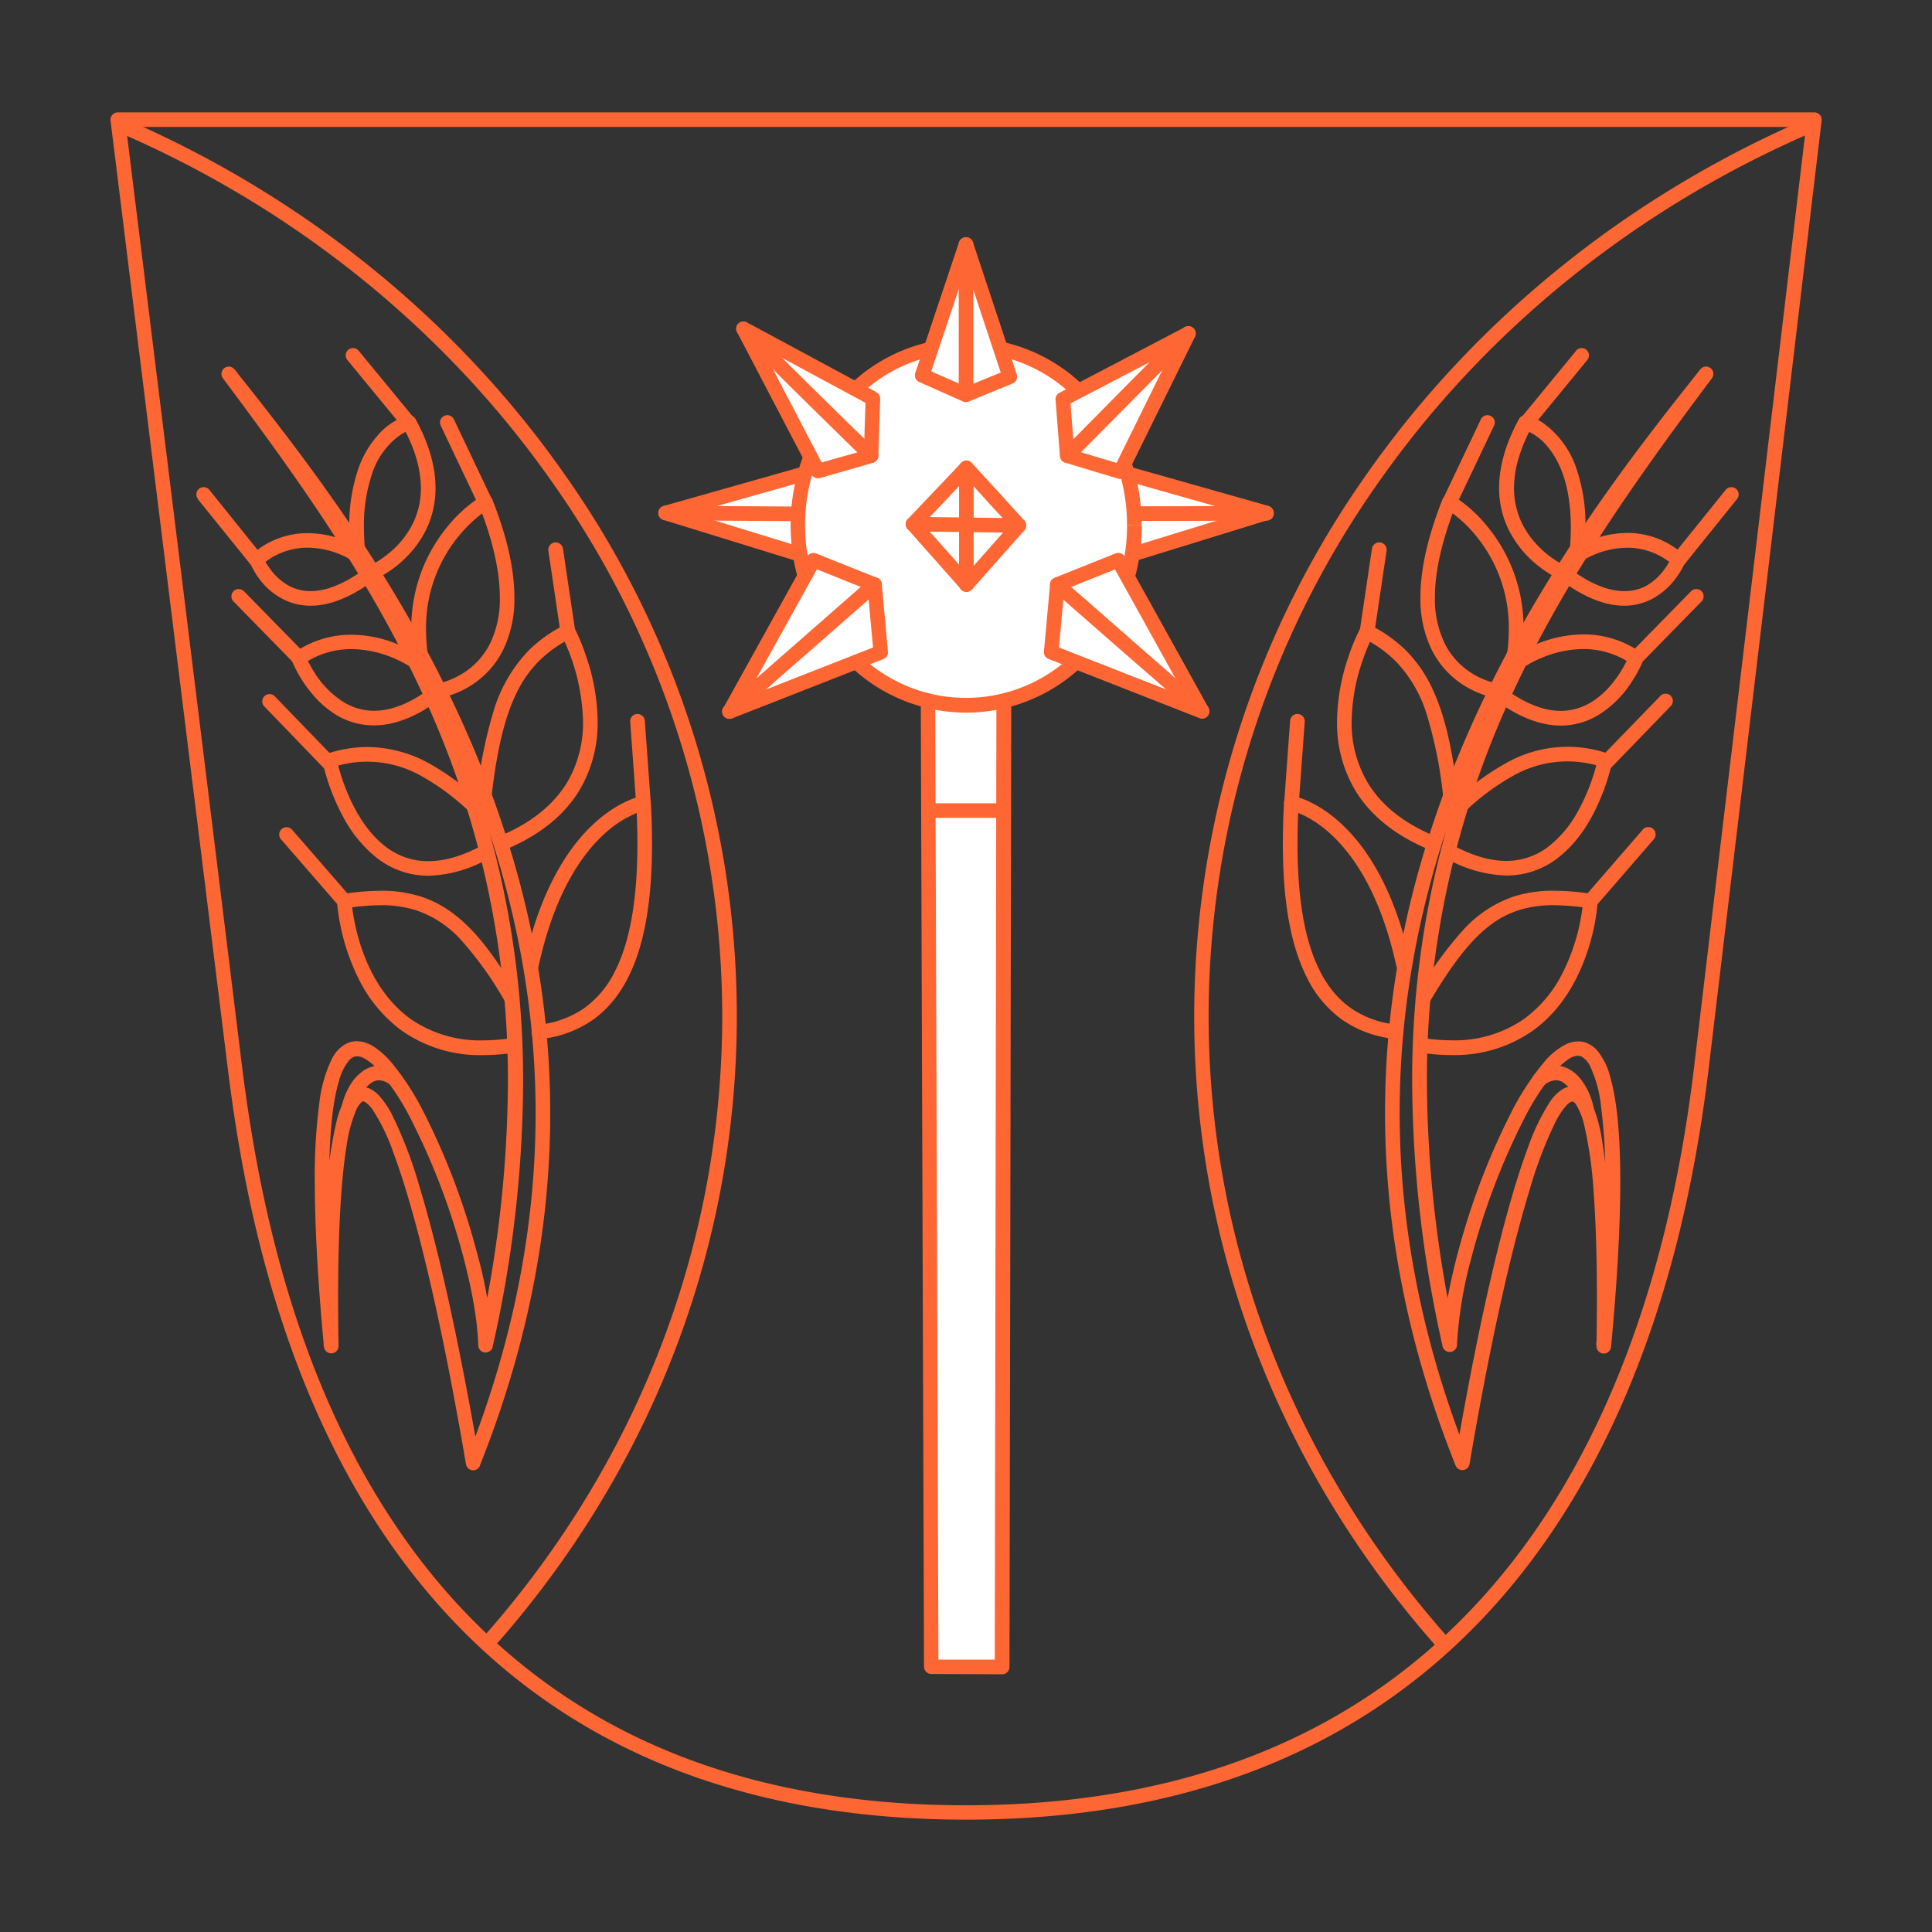 <svg xmlns="http://www.w3.org/2000/svg" viewBox="0 0 396.85 396.85"><rect x="0" y="0" width="396.85" height="396.85" fill="#333333" stroke="none"/><defs><style>.cls-1{fill:#fff;}.cls-2{fill:#fe6734;}</style></defs><g id="Vrstva_1" data-name="Vrstva 1"><polygon class="cls-1" points="190.62 138.53 191.3 342.35 205.86 342.41 206.23 138.12 190.62 138.53"/><path class="cls-2" d="M190.62,138.53h-1.5l.68,203.83a1.5,1.5,0,0,0,1.5,1.49l14.56.06a1.5,1.5,0,0,0,1.5-1.5l.37-204.29a1.49,1.49,0,0,0-.45-1.07,1.51,1.51,0,0,0-1.09-.43l-15.61.41a1.5,1.5,0,0,0-1.46,1.5h1.5l0,1.5,14.06-.37-.35,201.24-11.57,0-.68-202.34h-1.5l0,1.5Z"/><line class="cls-1" x1="191.54" y1="166.54" x2="205.31" y2="166.52"/><path class="cls-2" d="M191.54,168l13.77,0a1.5,1.5,0,1,0,0-3l-13.77,0a1.5,1.5,0,0,0,0,3"/><polygon class="cls-1" points="212.11 113.02 184.09 105.37 212.76 98.26 212.11 113.02"/><path class="cls-2" d="M212.11,113l.39-1.44L190,105.44l21.14-5.24L210.61,113l1.5.06.39-1.44-.39,1.44,1.5.07.65-14.76a1.47,1.47,0,0,0-.55-1.22,1.51,1.51,0,0,0-1.31-.3l-28.68,7.11a1.51,1.51,0,0,0,0,2.91l28,7.64a1.53,1.53,0,0,0,1.28-.23,1.5,1.5,0,0,0,.62-1.15Z"/><path class="cls-1" d="M184.09,105.37c1.41.14,28.24.19,28.24.19"/><path class="cls-2" d="M183.94,106.86c.18,0,.36,0,.65,0,2.11.06,9,.1,15.43.13l12.31,0a1.5,1.5,0,0,0,0-3h-4.22L193.65,104l-6.42,0-2.09,0-.64,0h-.27a1.5,1.5,0,1,0-.29,3Z"/><polygon class="cls-1" points="164.75 114.02 136.73 105.37 165.4 97.26 164.75 114.02"/><path class="cls-2" d="M164.75,114l.44-1.43L142,105.43l21.8-6.17-.57,14.7,1.5.05.44-1.43-.44,1.43,1.5.06.65-16.75a1.5,1.5,0,0,0-1.9-1.51l-28.68,8.12a1.5,1.5,0,0,0,0,2.87l28,8.65a1.5,1.5,0,0,0,1.94-1.38Z"/><line class="cls-1" x1="136.73" y1="105.37" x2="164.97" y2="105.56"/><path class="cls-2" d="M136.72,106.87l28.24.19a1.5,1.5,0,1,0,0-3l-28.24-.19a1.5,1.5,0,1,0,0,3"/><polygon class="cls-1" points="232.1 114.02 260.13 105.37 231.45 97.26 232.1 114.02"/><path class="cls-2" d="M232.1,114l.44,1.44,28-8.65a1.5,1.5,0,0,0,0-2.87l-28.68-8.12a1.5,1.5,0,0,0-1.9,1.51l.65,16.75a1.49,1.49,0,0,0,.64,1.17,1.47,1.47,0,0,0,1.3.21L232.1,114l1.5-.05L233,99.26l21.8,6.17-23.17,7.15.44,1.43,1.5-.05Z"/><path class="cls-1" d="M260.13,105.37c-1.42.14-28.25.19-28.25.19"/><path class="cls-2" d="M260,103.88h0c-.2,0-.86,0-1.76,0-3.2,0-9.78.08-15.56.11l-7.55,0h-3.21a1.5,1.5,0,0,0,0,3l13.6,0,9.65-.05,3.4,0,1.09,0c.29,0,.47,0,.65,0a1.5,1.5,0,1,0-.29-3Z"/><ellipse class="cls-1" cx="198.43" cy="107.9" rx="34.57" ry="36.99"/><path class="cls-2" d="M233,107.9h-1.5A36.71,36.71,0,0,1,221.77,133a31.5,31.5,0,0,1-46.69,0,37.35,37.35,0,0,1,0-50.26,31.48,31.48,0,0,1,46.69,0,36.67,36.67,0,0,1,9.72,25.13h3A39.68,39.68,0,0,0,224,80.72a34.48,34.48,0,0,0-51.07,0,40.33,40.33,0,0,0,0,54.35,34.48,34.48,0,0,0,51.07,0,39.67,39.67,0,0,0,10.53-27.17Z"/><polygon class="cls-1" points="167.13 115.06 179.65 120.08 180.92 133.98 149.89 146.14 167.13 115.06"/><path class="cls-2" d="M167.13,115.06l-.56,1.39,11.67,4.68L179.33,133l-26.1,10.23,15.21-27.43-1.31-.73-.56,1.39.56-1.39-1.31-.73-17.24,31.08a1.51,1.51,0,0,0,.18,1.72,1.5,1.5,0,0,0,1.68.4l31-12.16a1.5,1.5,0,0,0,.95-1.53l-1.27-13.9a1.48,1.48,0,0,0-.94-1.25l-12.52-5a1.5,1.5,0,0,0-1.87.66Z"/><path class="cls-1" d="M149.89,146.14c.46-.39,29.76-26.06,29.76-26.06"/><path class="cls-2" d="M150.86,147.28l.43-.37,29.35-25.7a1.5,1.5,0,0,0-2-2.26l-1.26,1.1-16.21,14.2-8.46,7.41L150,144l-.78.69-.31.27a1.5,1.5,0,1,0,1.94,2.28Z"/><polygon class="cls-1" points="229.72 115.06 217.2 120.08 215.93 133.98 246.96 146.14 229.72 115.06"/><path class="cls-2" d="M229.72,115.06l-.56-1.39-12.52,5a1.48,1.48,0,0,0-.94,1.25l-1.27,13.9a1.5,1.5,0,0,0,.95,1.53l31,12.16a1.5,1.5,0,0,0,1.68-.4,1.51,1.51,0,0,0,.18-1.72L231,114.33a1.5,1.5,0,0,0-1.87-.66l.56,1.39-1.31.73,15.21,27.43L217.52,133l1.09-11.86,11.67-4.68-.56-1.39-1.31.73Z"/><path class="cls-1" d="M247,146.14c-.46-.39-29.76-26.06-29.76-26.06"/><path class="cls-2" d="M247.93,145l-.39-.35-16-14-9.24-8.1-3-2.59-1.12-1a1.5,1.5,0,0,0-2,2.26l14.71,12.88L241.13,143l3.43,3,1,.87.43.37a1.5,1.5,0,0,0,1.94-2.28Z"/><polygon class="cls-1" points="198.43 50.21 207.43 77.37 198.43 81.06 189.43 77.1 198.43 50.21"/><path class="cls-2" d="M198.43,50.21l-1.43.47,8.56,25.84-7.11,2.91-7.17-3.15,8.57-25.59-1.42-.48-1.43.47,1.43-.47L197,49.73l-9,26.89a1.5,1.5,0,0,0,.82,1.85l9,4a1.53,1.53,0,0,0,1.17,0l9-3.69a1.5,1.5,0,0,0,.86-1.86l-9-27.16a1.48,1.48,0,0,0-1.42-1,1.51,1.51,0,0,0-1.43,1Z"/><path class="cls-2" d="M196.93,50.21V81.06a1.5,1.5,0,0,0,3,0V50.21a1.5,1.5,0,0,0-3,0"/><polygon class="cls-1" points="179.31 81.88 178.92 93.62 168.01 96.75 152.74 67.55 179.31 81.88"/><path class="cls-2" d="M179.31,81.88l-1.5,0-.35,10.65L168.78,95,156.34,71.19l22.25,12,.72-1.32-1.5,0,1.5,0,.71-1.32L153.45,66.23a1.47,1.47,0,0,0-1.76.25,1.5,1.5,0,0,0-.28,1.76l15.27,29.21a1.52,1.52,0,0,0,1.75.75l10.91-3.14a1.5,1.5,0,0,0,1.08-1.4l.38-11.73a1.49,1.49,0,0,0-.78-1.37Z"/><path class="cls-1" d="M152.74,67.55c.13.68,26.18,26.07,26.18,26.07"/><path class="cls-2" d="M151.27,67.82a1.51,1.51,0,0,0,.14.41,1,1,0,0,0,.17.28c.09.12.17.22.27.33.37.44,1,1.12,1.92,2,6.25,6.41,24.1,23.8,24.1,23.81a1.5,1.5,0,0,0,2.1-2.15l-1.12-1.09c-2.49-2.43-8.73-8.53-14.35-14.08-2.81-2.78-5.47-5.43-7.43-7.41-1-1-1.78-1.81-2.33-2.4-.28-.29-.49-.52-.62-.67l-.11-.14-.51.38.54-.33,0,0-.51.38.54-.33-1.06.66,1.13-.54L154,66.8l-1.06.66,1.13-.54-1.3.61,1.41-.26a2.1,2.1,0,0,0-.11-.35l-1.3.61,1.41-.26a1.5,1.5,0,0,0-2.95.55Z"/><polygon class="cls-1" points="218.31 82.01 244.11 68.5 230.12 96.89 219.21 93.62 218.31 82.01"/><path class="cls-2" d="M218.32,82l.69,1.33L240.73,72,229.34,95.09l-8.71-2.62-.82-10.57-1.49.11.69,1.33L218.32,82l-1.5.12.9,11.6a1.5,1.5,0,0,0,1.06,1.32l10.91,3.28a1.51,1.51,0,0,0,1.78-.78l14-28.39a1.5,1.5,0,0,0-2-2L217.62,80.68a1.5,1.5,0,0,0-.8,1.45Z"/><line class="cls-1" x1="244.11" y1="68.5" x2="219.21" y2="93.62"/><path class="cls-2" d="M243,67.44,218.15,92.56a1.5,1.5,0,0,0,2.13,2.11l24.89-25.11A1.5,1.5,0,0,0,243,67.44"/><path class="cls-1" d="M198.53,96.09c.53.57,10.77,11.85,10.77,11.85l-10.74,12.14-11-12.42Z"/><path class="cls-2" d="M198.53,96.09l-1.09,1,.6.65,5.94,6.54,3,3.25,1.26,1.39,1.11-1-1.12-1-9.62,10.87-9-10.12,10-10.58-1.09-1-1.09,1,1.09-1-1.09-1-11,11.57a1.49,1.49,0,0,0,0,2l11,12.41a1.48,1.48,0,0,0,2.24,0l10.75-12.13a1.5,1.5,0,0,0,0-2l-5.18-5.72-3.68-4-1.29-1.42-.64-.69a1.48,1.48,0,0,0-1.08-.47,1.52,1.52,0,0,0-1.1.47Z"/><line class="cls-1" x1="198.52" y1="96.09" x2="198.56" y2="120.08"/><path class="cls-2" d="M197,96.09l0,24a1.5,1.5,0,0,0,3,0l0-24a1.5,1.5,0,0,0-3,0"/><line class="cls-1" x1="187.55" y1="107.66" x2="209.3" y2="107.94"/><path class="cls-2" d="M187.53,109.16l21.75.28a1.5,1.5,0,0,0,0-3l-21.75-.28a1.5,1.5,0,0,0,0,3"/><path class="cls-2" d="M24.19,24.58v1.5H372.66v-1.5l-1.49-.17s-.26,2.15-.72,6C367.21,57.67,353.88,169.62,348,219c-2.61,21.87-9.26,59.94-30.61,92.4-10.67,16.23-25,31.07-44.34,41.86s-43.74,17.56-74.63,17.56-55.25-6.77-74.5-17.56C95.05,337,77.53,311.73,66.7,286.29s-14.93-50.94-17-67.35C42.78,162.53,25.68,24.4,25.68,24.4l-1.49.18v0l-1.48.19s.26,2.16.74,6C26.82,58,40.68,170,46.77,219.31c2.73,22,9.14,60.54,30.65,93.67,10.75,16.57,25.3,31.78,45,42.84s44.62,17.95,76,17.95,56.27-6.88,76.09-17.94c29.74-16.59,47.88-42.51,59.06-68.35S349,235.85,351,219.3c6.73-56.37,23.18-194.54,23.18-194.54a1.51,1.51,0,0,0-.37-1.17,1.53,1.53,0,0,0-1.12-.51H24.19a1.51,1.51,0,0,0-1.12.51,1.49,1.49,0,0,0-.36,1.18Z"/><path class="cls-2" d="M101.21,338.6c31.29-35.17,50.14-80.48,50.14-129.91a193,193,0,0,0-35.2-111c-22.25-31.88-53.8-57.51-91-73.5a1.49,1.49,0,0,0-2,.79,1.51,1.51,0,0,0,.79,2C60.66,42.73,91.77,68,113.69,99.42a190.08,190.08,0,0,1,34.66,109.27c0,48.66-18.54,93.25-49.39,127.92a1.5,1.5,0,1,0,2.25,2Z"/><path class="cls-2" d="M73.07,227.9A11,11,0,0,1,75,223.67a5.52,5.52,0,0,1,1.42-1.34,2.87,2.87,0,0,1,1.45-.44,3.93,3.93,0,0,1,2.36,1,1.5,1.5,0,1,0,1.86-2.36,6.91,6.91,0,0,0-4.22-1.63,5.78,5.78,0,0,0-3,.89,9.43,9.43,0,0,0-3.08,3.32,14.5,14.5,0,0,0-1.61,4.16,1.5,1.5,0,1,0,2.93.64Z"/><path class="cls-2" d="M106.37,204.33C101.9,196.78,98,191.47,93.55,188a22.81,22.81,0,0,0-7.09-3.84,26.65,26.65,0,0,0-8.26-1.19,50.6,50.6,0,0,0-7.71.66,1.51,1.51,0,0,0-1.27,1.57,44.42,44.42,0,0,0,4.34,15.64,29.29,29.29,0,0,0,9,10.89,27.91,27.91,0,0,0,16.69,5,43.13,43.13,0,0,0,6.31-.49,1.5,1.5,0,0,0-.44-3,40.23,40.23,0,0,1-5.87.46,25,25,0,0,1-14.94-4.42c-5.53-4-8.59-10-10.24-15.12a43.68,43.68,0,0,1-1.55-6.52c-.13-.83-.21-1.5-.25-1.95,0-.23,0-.4,0-.52V185l-1.5.09.23,1.48a48.16,48.16,0,0,1,7.25-.63A23.46,23.46,0,0,1,85.53,187a21.8,21.8,0,0,1,9.1,6,71.46,71.46,0,0,1,9.16,12.84,1.5,1.5,0,0,0,2.58-1.52Z"/><path class="cls-2" d="M110.83,213.45a23,23,0,0,0,11-4c4.54-3.25,7.57-8.22,9.45-14.35s2.65-13.5,2.65-21.78q0-4.06-.24-8.41a1.5,1.5,0,0,0-1.74-1.4c-.21,0-4.61.81-9.8,5.53s-11.1,13.34-14.47,28.82a1.5,1.5,0,1,0,2.94.64c3.27-15,8.88-23,13.55-27.24a22.51,22.51,0,0,1,6-4,12.08,12.08,0,0,1,1.75-.65l.45-.12.09,0h0l-.12-.65.11.65h0l-.12-.65.11.65-.25-1.48-1.49.08c.15,2.85.23,5.61.23,8.25,0,10.79-1.37,19.8-4.6,26.15a20.41,20.41,0,0,1-6.25,7.54,20,20,0,0,1-9.56,3.47,1.5,1.5,0,0,0,.34,3Z"/><path class="cls-2" d="M98.17,164.15a51.43,51.43,0,0,0-10.1-7.38,26.71,26.71,0,0,0-12.6-3.33,26.43,26.43,0,0,0-8.2,1.35,1.49,1.49,0,0,0-1,1.72A43.76,43.76,0,0,0,70.6,168a26.67,26.67,0,0,0,6.61,8.07A17.18,17.18,0,0,0,88,179.89a26.44,26.44,0,0,0,12.52-3.63,1.5,1.5,0,0,0-1.43-2.64c-4.34,2.35-8,3.27-11.09,3.27a14.14,14.14,0,0,1-9-3.15c-3.65-2.85-6.17-7.31-7.71-11.08a42.45,42.45,0,0,1-1.66-4.8c-.17-.61-.29-1.1-.37-1.44l-.09-.38,0-.09v0l-1.47.29.46,1.42a22.55,22.55,0,0,1,18.46,1.78,48.19,48.19,0,0,1,9.5,7,1.51,1.51,0,0,0,2.12-.11,1.49,1.49,0,0,0-.11-2.12Z"/><path class="cls-2" d="M100.82,164.88c1.07-9.85,2.64-17.06,5.2-22.36a24.14,24.14,0,0,1,4.65-6.7,25.2,25.2,0,0,1,6.67-4.73l-.68-1.34-1.32.71v0a42.06,42.06,0,0,1,4.42,17.71,24,24,0,0,1-3.34,12.67c-2.48,4-6.58,7.81-13.27,10.69a1.5,1.5,0,0,0,1.19,2.76c7.16-3.08,11.82-7.27,14.64-11.89a27,27,0,0,0,3.78-14.23,42.1,42.1,0,0,0-2.39-13.42A39.5,39.5,0,0,0,118,129a1.49,1.49,0,0,0-2-.63,28.06,28.06,0,0,0-7.45,5.29,30.51,30.51,0,0,0-7.11,12.21,92,92,0,0,0-3.59,18.65,1.5,1.5,0,0,0,3,.32Z"/><path class="cls-2" d="M97.05,300.49l1.48-.25c-4.18-24.5-8.42-43.49-12.34-56.42A89,89,0,0,0,80.54,229a18.3,18.3,0,0,0-2.73-4,6.58,6.58,0,0,0-1.52-1.21,3.71,3.71,0,0,0-1.82-.5,3.39,3.39,0,0,0-1.34.28,4.67,4.67,0,0,0-1.9,1.66,16.36,16.36,0,0,0-2.13,5.24,84.12,84.12,0,0,0-2,14.06c-.46,6-.7,13.4-.7,22.2,0,3.09,0,6.35.09,9.8l1.5,0,1.5-.14c-1.3-13.88-1.88-25-1.88-33.62,0-9.82.75-16.56,2-20.66a11.42,11.42,0,0,1,2-4.19,3,3,0,0,1,.91-.75,1.69,1.69,0,0,1,.82-.2,3.15,3.15,0,0,1,1.25.31,11.26,11.26,0,0,1,3.32,2.72,51.55,51.55,0,0,1,6.81,10.52,140.83,140.83,0,0,1,9.19,23.18c2.46,8.2,4.11,16.31,4.33,22.48a1.5,1.5,0,0,0,3,.26,250,250,0,0,0,6.21-53.8,190.24,190.24,0,0,0-18.51-82.75c-11.1-23.66-25.89-44.17-40.67-63.94l-1.2.9-1.17.94c11.92,15,28,35.44,41,60.8s23.12,55.59,23.12,90.06c0,22.08-4.13,45.92-14.28,71.38l1.4.56,1.48-.25-1.48.25,1.39.55c10.29-25.8,14.49-50,14.49-72.49,0-35.06-10.24-65.77-23.46-91.43S60.06,90.8,48.12,75.82a1.5,1.5,0,0,0-2.37,1.83c14.76,19.74,29.41,40.08,40.36,63.41a187.34,187.34,0,0,1,18.22,81.48,247.49,247.49,0,0,1-6.14,53.16l1.46.32,1.5,0A88.1,88.1,0,0,0,98,257.42,144.92,144.92,0,0,0,87,228.4a54.29,54.29,0,0,0-6.63-10.2,17,17,0,0,0-3.4-3.08,6.7,6.7,0,0,0-3.68-1.25,4.76,4.76,0,0,0-2.18.52,7.23,7.23,0,0,0-2.94,3.11,28.2,28.2,0,0,0-2.6,9.27,114.82,114.82,0,0,0-.91,15.9c0,8.79.57,20,1.88,33.9a1.5,1.5,0,0,0,3-.17q-.09-5.13-.09-9.74c0-14.22.64-24.65,1.76-31.43a29.45,29.45,0,0,1,2-7.33,4.56,4.56,0,0,1,1-1.45.81.81,0,0,1,.28-.2l.13,0a.75.75,0,0,1,.36.12,5.83,5.83,0,0,1,1.72,1.81,40.76,40.76,0,0,1,4.16,8.75c4.52,12.1,9.74,33.8,14.86,63.84a1.5,1.5,0,0,0,2.87.3Z"/><path class="cls-2" d="M85.8,134.38a24.43,24.43,0,0,0-4-2,25.41,25.41,0,0,0-9.63-2A20.31,20.31,0,0,0,60.53,134a1.48,1.48,0,0,0-.55,1.78,26.45,26.45,0,0,0,4,6.57,20.1,20.1,0,0,0,5.2,4.57A14.88,14.88,0,0,0,76.81,149c3.67,0,7.83-1.33,12.46-4.56A1.5,1.5,0,1,0,87.55,142c-4.27,3-7.81,4-10.74,4a11.91,11.91,0,0,1-6.13-1.72,19,19,0,0,1-6-6,27,27,0,0,1-1.48-2.61c-.16-.32-.28-.59-.35-.77l-.09-.19,0-.05h0l-.28.11.28-.11h0l-.28.11.28-.11-1.4.55.85,1.24a17.34,17.34,0,0,1,10-3.12,22.71,22.71,0,0,1,8.48,1.78,24.74,24.74,0,0,1,2.54,1.23l.67.4.16.1,0,0h0l.24-.35-.24.35h0l.24-.35-.24.35a1.5,1.5,0,0,0,1.69-2.48Z"/><path class="cls-2" d="M90.28,143.38A18.64,18.64,0,0,0,98,139.93a18.12,18.12,0,0,0,5.29-6.32,23.75,23.75,0,0,0,2.37-10.92c0-5.32-1.29-11.9-4.53-20.08a1.5,1.5,0,0,0-.9-.86,1.48,1.48,0,0,0-1.25.11,29.25,29.25,0,0,0-7.29,6.59,32.56,32.56,0,0,0-7.2,20.87,39.84,39.84,0,0,0,.46,6.1,1.5,1.5,0,1,0,3-.45,39.25,39.25,0,0,1-.44-5.65,29.54,29.54,0,0,1,6.55-19,28.89,28.89,0,0,1,4.49-4.49c.61-.48,1.11-.84,1.46-1.07l.39-.25.09-.06h0l0,0,0,0h0l0,0,0,0-.75-1.3-1.39.55c3.14,7.93,4.32,14.15,4.32,19a20.8,20.8,0,0,1-2.05,9.57A15.28,15.28,0,0,1,93.85,139,16.69,16.69,0,0,1,91,140.15l-.85.21-.21,0h-.05a1.5,1.5,0,1,0,.43,3Z"/><path class="cls-2" d="M77.45,118.81a22.94,22.94,0,0,0,6-4.36,21.25,21.25,0,0,0,4.13-5.76,19.28,19.28,0,0,0,1.88-8.45c0-4.06-1.16-8.77-4.09-14.14a1.5,1.5,0,0,0-1.67-.74,13.2,13.2,0,0,0-6.17,4.14,20.37,20.37,0,0,0-4,7,35.62,35.62,0,0,0-1.78,11.82c0,1.47.07,3,.2,4.67a1.5,1.5,0,1,0,3-.25c-.13-1.57-.19-3-.19-4.42a32.73,32.73,0,0,1,1.61-10.83,15.93,15.93,0,0,1,5.2-7.67,10.67,10.67,0,0,1,2.12-1.29c.26-.11.46-.19.59-.23l.14,0h0l-.15-.57.14.57h0l-.15-.57.14.57-.36-1.46-1.32.72c2.74,5,3.73,9.23,3.73,12.71a16.25,16.25,0,0,1-1.59,7.15A18.77,18.77,0,0,1,79.43,114a20.42,20.42,0,0,1-2.33,1.59c-.29.17-.52.29-.68.37l-.17.09,0,0h0l.27.58-.26-.58h0l.27.58-.26-.58a1.5,1.5,0,1,0,1.24,2.73Z"/><path class="cls-2" d="M73,112.07a20.64,20.64,0,0,0-9.79-2.56,17.14,17.14,0,0,0-11.46,4.36,1.48,1.48,0,0,0-.41,1.68A16.26,16.26,0,0,0,54.15,120,14,14,0,0,0,58,123a12.35,12.35,0,0,0,5.81,1.42c3.44,0,7.5-1.32,12.22-4.67a1.5,1.5,0,1,0-1.73-2.44c-4.38,3.1-7.83,4.11-10.49,4.11a9.33,9.33,0,0,1-4.41-1.07,11.73,11.73,0,0,1-4.08-3.73,13.65,13.65,0,0,1-1-1.61c-.1-.2-.18-.36-.22-.47l0-.11v0l-.16.07.16-.07h0l-.16.07.16-.07-1.4.56,1,1.13a14.09,14.09,0,0,1,9.49-3.62,17.73,17.73,0,0,1,5.92,1.08,17.06,17.06,0,0,1,1.74.74l.46.24.1.06h0l.06-.09-.06.09h0l.06-.09-.06.09A1.5,1.5,0,1,0,73,112.07Z"/><path class="cls-2" d="M57.72,172.4l11.87,13.67a1.5,1.5,0,1,0,2.26-2L60,170.43a1.5,1.5,0,1,0-2.27,2"/><path class="cls-2" d="M54.19,145,66.73,158a1.5,1.5,0,0,0,2.16-2.09L56.34,142.93A1.5,1.5,0,0,0,54.19,145"/><path class="cls-2" d="M48,123.58l12.49,12.76a1.5,1.5,0,0,0,2.15-2.1l-12.5-12.76a1.5,1.5,0,1,0-2.14,2.1"/><path class="cls-2" d="M40.62,102.51,51.51,116a1.5,1.5,0,0,0,2.34-1.88L43,100.62a1.5,1.5,0,0,0-2.33,1.89"/><path class="cls-2" d="M129.45,148.27l1.22,16.82a1.5,1.5,0,1,0,3-.22l-1.22-16.82a1.5,1.5,0,0,0-3,.22"/><path class="cls-2" d="M112.64,113.15l2.54,17.1a1.5,1.5,0,0,0,3-.44l-2.54-17.1a1.5,1.5,0,0,0-3,.44"/><path class="cls-2" d="M90.5,87.36l7.83,16.49a1.5,1.5,0,0,0,2.71-1.29L93.21,86.08a1.5,1.5,0,0,0-2.71,1.28"/><path class="cls-2" d="M71.4,74,82.91,88a1.5,1.5,0,1,0,2.32-1.91l-11.52-14A1.5,1.5,0,1,0,71.4,74"/><path class="cls-2" d="M327.29,227.26a14,14,0,0,0-2.47-5.42,8.26,8.26,0,0,0-2.23-2.06,5.75,5.75,0,0,0-3-.89,6.91,6.91,0,0,0-4.22,1.63,1.5,1.5,0,1,0,1.86,2.36,3.93,3.93,0,0,1,2.36-1,2.87,2.87,0,0,1,1.45.44,6.48,6.48,0,0,1,2.06,2.29,11.49,11.49,0,0,1,1.27,3.28,1.5,1.5,0,0,0,2.94-.64Z"/><path class="cls-2" d="M293.63,205.85c4.39-7.42,8.17-12.43,12.1-15.52a19.34,19.34,0,0,1,6.16-3.34,23.46,23.46,0,0,1,7.33-1.05,48.16,48.16,0,0,1,7.25.63l.23-1.48-1.5-.09v0A41.15,41.15,0,0,1,321,199.8a26.08,26.08,0,0,1-8.08,9.59,25,25,0,0,1-14.77,4.3,40,40,0,0,1-5.86-.46,1.5,1.5,0,1,0-.44,3,42.9,42.9,0,0,0,6.3.49,27.91,27.91,0,0,0,16.69-5c6.28-4.51,9.58-11.16,11.35-16.63a43.58,43.58,0,0,0,2-9.9,1.51,1.51,0,0,0-1.27-1.57,50.6,50.6,0,0,0-7.71-.66,26.65,26.65,0,0,0-8.26,1.19,24.79,24.79,0,0,0-10.33,6.81,73.48,73.48,0,0,0-9.58,13.39,1.5,1.5,0,1,0,2.58,1.52Z"/><path class="cls-2" d="M286.93,210.47a20,20,0,0,1-9.56-3.47c-3.86-2.76-6.57-7.07-8.33-12.79s-2.52-12.81-2.52-20.9q0-4,.23-8.25l-1.49-.08-.25,1.48.11-.66-.12.66h0l.11-.66-.12.66s3.87.69,8.5,5,10.12,12.27,13.34,27a1.5,1.5,0,0,0,1.78,1.15,1.51,1.51,0,0,0,1.15-1.79c-3.37-15.48-9.28-24.1-14.47-28.82s-9.59-5.5-9.8-5.53a1.5,1.5,0,0,0-1.74,1.4c-.16,2.89-.24,5.7-.24,8.41,0,11,1.36,20.44,4.93,27.5a23.3,23.3,0,0,0,7.18,8.63,22.92,22.92,0,0,0,11,4,1.5,1.5,0,0,0,.33-3Z"/><path class="cls-2" d="M301.26,166.38a48.19,48.19,0,0,1,9.5-7,22.55,22.55,0,0,1,18.46-1.78l.46-1.42-1.47-.29v0a41,41,0,0,1-4.28,11.1,23.13,23.13,0,0,1-5.79,6.85,14.11,14.11,0,0,1-8.72,3c-3.09,0-6.76-.92-11.1-3.27a1.5,1.5,0,0,0-1.43,2.64,26.47,26.47,0,0,0,12.53,3.63,17.17,17.17,0,0,0,10.8-3.79c4.29-3.38,7-8.27,8.64-12.3a44.19,44.19,0,0,0,2.31-7.29,1.51,1.51,0,0,0-1-1.72,25.51,25.51,0,0,0-20.79,2,51.2,51.2,0,0,0-10.11,7.38,1.49,1.49,0,0,0-.11,2.12,1.51,1.51,0,0,0,2.12.11Z"/><path class="cls-2" d="M299.58,164.56c-1.09-10-2.67-17.51-5.48-23.35a27.22,27.22,0,0,0-5.22-7.51,28.06,28.06,0,0,0-7.45-5.29,1.49,1.49,0,0,0-2,.63,39.5,39.5,0,0,0-2.4,5.73,42.1,42.1,0,0,0-2.39,13.42,27,27,0,0,0,3.78,14.23c2.82,4.62,7.49,8.81,14.64,11.89a1.5,1.5,0,1,0,1.19-2.76c-6.69-2.88-10.79-6.65-13.26-10.69a23.89,23.89,0,0,1-3.35-12.67,39.26,39.26,0,0,1,2.23-12.45,39.85,39.85,0,0,1,1.53-3.88c.2-.46.37-.82.49-1.06l.14-.26,0-.06v0l-1.32-.71-.67,1.34a25.15,25.15,0,0,1,6.66,4.73,27.18,27.18,0,0,1,6.39,11,87.88,87.88,0,0,1,3.46,18,1.5,1.5,0,0,0,3-.32Z"/><path class="cls-2" d="M300.37,300.49l1.48.25c4.16-24.41,8.39-43.32,12.25-56a86.61,86.61,0,0,1,5.43-14.32,15.8,15.8,0,0,1,2.25-3.38,3.53,3.53,0,0,1,.81-.66.75.75,0,0,1,.36-.12l.13,0a1.73,1.73,0,0,1,.66.64,13.84,13.84,0,0,1,1.68,4.26,82.75,82.75,0,0,1,1.91,13.54c.45,5.91.69,13.22.69,22q0,4.6-.09,9.74a1.5,1.5,0,0,0,3,.17c1.31-13.95,1.89-25.11,1.89-33.9,0-10-.74-16.9-2.07-21.5a14.16,14.16,0,0,0-2.56-5.3,6,6,0,0,0-1.83-1.48,4.76,4.76,0,0,0-2.18-.52,6,6,0,0,0-2.5.59,13.93,13.93,0,0,0-4.3,3.43,54.59,54.59,0,0,0-7.25,11.16,143.66,143.66,0,0,0-9.39,23.69c-2.51,8.37-4.22,16.64-4.46,23.23l1.5,0,1.46-.32a247.49,247.49,0,0,1-6.14-53.16,187.34,187.34,0,0,1,18.22-81.48c10.95-23.33,25.6-43.67,40.36-63.41a1.5,1.5,0,0,0-2.37-1.83c-11.94,15-28.14,35.63-41.35,61.3s-23.46,56.37-23.46,91.43c0,22.46,4.2,46.69,14.49,72.49a1.5,1.5,0,0,0,2.87-.3l-1.48-.25,1.4-.56c-10.15-25.46-14.28-49.3-14.28-71.38,0-34.47,10.06-64.69,23.12-90.06s29.11-45.84,41-60.8l-1.17-.94-1.2-.9c-14.78,19.77-29.57,40.28-40.67,63.94a190.24,190.24,0,0,0-18.51,82.75,250.62,250.62,0,0,0,6.21,53.8,1.5,1.5,0,0,0,3-.26,85.85,85.85,0,0,1,3-17.89,142,142,0,0,1,10.8-28.4,51.49,51.49,0,0,1,6.24-9.61,14.4,14.4,0,0,1,2.78-2.55,3.76,3.76,0,0,1,2-.76,1.69,1.69,0,0,1,.82.2,4.29,4.29,0,0,1,1.67,1.87,25.35,25.35,0,0,1,2.26,8.25,110.7,110.7,0,0,1,.89,15.48c0,8.66-.58,19.74-1.88,33.62l1.5.14,1.5,0c.06-3.45.09-6.71.09-9.8,0-14.31-.64-24.85-1.8-31.91a32.36,32.36,0,0,0-2.19-8.13,7.93,7.93,0,0,0-1.62-2.37,4.31,4.31,0,0,0-1.12-.75,3.39,3.39,0,0,0-1.34-.28,3.71,3.71,0,0,0-1.82.5,8.77,8.77,0,0,0-2.73,2.71,44.79,44.79,0,0,0-4.51,9.42c-4.63,12.46-9.85,34.24-15,64.39l1.48.25,1.4-.56Z"/><path class="cls-2" d="M313.31,136.86l-.27-.4.27.4h0l-.27-.4.27.4a22.13,22.13,0,0,1,3.52-1.8,22.47,22.47,0,0,1,8.37-1.74,17.34,17.34,0,0,1,10,3.12l.85-1.24-1.4-.55h0a24.34,24.34,0,0,1-3.61,5.89,16.88,16.88,0,0,1-4.38,3.81,11.94,11.94,0,0,1-6.05,1.67c-2.93,0-6.47-1.05-10.74-4a1.5,1.5,0,1,0-1.71,2.46c4.62,3.23,8.78,4.56,12.45,4.56a14.88,14.88,0,0,0,7.66-2.14,21.79,21.79,0,0,0,7-7,23.74,23.74,0,0,0,2.22-4.17,1.49,1.49,0,0,0-.54-1.78,20.36,20.36,0,0,0-11.7-3.64,25.45,25.45,0,0,0-9.63,2,24.43,24.43,0,0,0-3.95,2,1.5,1.5,0,0,0,1.69,2.48Z"/><path class="cls-2" d="M307.57,140.41l-.06.45.07-.45h0l-.06.45.07-.45a15.9,15.9,0,0,1-6.53-3,15.16,15.16,0,0,1-4.32-5.28,20.92,20.92,0,0,1-2-9.45c0-4.83,1.18-11,4.32-19l-1.39-.55-.75,1.3,0,0,0,0h0l0,0,0,0a26.72,26.72,0,0,1,6.61,6.07,29.58,29.58,0,0,1,6.39,18.79,38.1,38.1,0,0,1-.44,5.66,1.5,1.5,0,0,0,3,.44,41.21,41.21,0,0,0,.47-6.1,32.62,32.62,0,0,0-7.21-20.87,29.06,29.06,0,0,0-7.29-6.59,1.48,1.48,0,0,0-1.25-.11,1.5,1.5,0,0,0-.9.86c-3.24,8.18-4.53,14.76-4.53,20.08a23.75,23.75,0,0,0,2.37,10.92,18.24,18.24,0,0,0,8.1,8.07,17.37,17.37,0,0,0,4.93,1.7,1.5,1.5,0,0,0,.43-3Z"/><path class="cls-2" d="M321.22,116.08l-.13.28.13-.28h0l-.13.28.13-.28A20.15,20.15,0,0,1,316,112.2a17.78,17.78,0,0,1-3.46-4.9,16.37,16.37,0,0,1-1.55-7.06c0-3.48,1-7.68,3.73-12.71l-1.32-.72L313,88.27l.22-.91-.23.91h0l.22-.91-.23.91.1,0a11.32,11.32,0,0,1,5.12,3.87c2.24,2.84,4.45,7.72,4.46,16.17,0,1.38-.06,2.85-.19,4.42a1.5,1.5,0,1,0,3,.25c.13-1.65.2-3.2.2-4.67a35.62,35.62,0,0,0-1.78-11.82,19,19,0,0,0-6.2-9.06,11.52,11.52,0,0,0-4-2.1,1.5,1.5,0,0,0-1.67.74c-2.93,5.36-4.09,10.08-4.09,14.14a19.28,19.28,0,0,0,1.89,8.45,22,22,0,0,0,6.3,7.69,21.29,21.29,0,0,0,3.83,2.43,1.5,1.5,0,0,0,1.25-2.73Z"/><path class="cls-2" d="M326,114.64l0-.08,0,.08h0l0-.08,0,.08a17.73,17.73,0,0,1,8.24-2.13,14.13,14.13,0,0,1,9.5,3.62l1-1.13-1.4-.56.56.23-.55-.23h0l.56.23-.55-.23a14,14,0,0,1-2.38,3.62,11,11,0,0,1-3,2.36,9.22,9.22,0,0,1-4.35,1c-2.66,0-6.11-1-10.49-4.11a1.5,1.5,0,1,0-1.73,2.44c4.72,3.35,8.78,4.67,12.22,4.67A12.35,12.35,0,0,0,339.4,123a14.69,14.69,0,0,0,5.14-4.66,14.93,14.93,0,0,0,1.59-2.83,1.48,1.48,0,0,0-.41-1.68,17.14,17.14,0,0,0-11.46-4.36,20.64,20.64,0,0,0-9.79,2.56,1.5,1.5,0,1,0,1.55,2.57Z"/><path class="cls-2" d="M337.43,170.43,325.57,184.1a1.5,1.5,0,1,0,2.26,2L339.7,172.4a1.5,1.5,0,0,0-2.27-2"/><path class="cls-2" d="M341.08,142.93l-12.54,12.93a1.49,1.49,0,0,0,0,2.12,1.51,1.51,0,0,0,2.12,0L343.23,145a1.5,1.5,0,0,0-2.15-2.09"/><path class="cls-2" d="M347.33,121.48l-12.5,12.76a1.5,1.5,0,0,0,2.15,2.1l12.49-12.76a1.5,1.5,0,1,0-2.14-2.1"/><path class="cls-2" d="M354.47,100.62l-10.9,13.53a1.5,1.5,0,0,0,2.34,1.88l10.89-13.52a1.5,1.5,0,1,0-2.33-1.89"/><path class="cls-2" d="M265,148.05l-1.22,16.82a1.5,1.5,0,1,0,3,.22L268,148.27a1.5,1.5,0,0,0-3-.22"/><path class="cls-2" d="M281.81,112.71l-2.54,17.1a1.5,1.5,0,0,0,3,.44l2.54-17.1a1.5,1.5,0,0,0-3-.44"/><path class="cls-2" d="M304.21,86.08l-7.83,16.48a1.5,1.5,0,1,0,2.71,1.29l7.83-16.49a1.5,1.5,0,0,0-2.71-1.28"/><path class="cls-2" d="M323.71,72.1l-11.51,14A1.5,1.5,0,1,0,314.51,88L326,74a1.5,1.5,0,1,0-2.31-1.91"/><path class="cls-2" d="M297.65,336.61c-30.84-34.67-49.38-79.26-49.39-127.92A190.15,190.15,0,0,1,282.92,99.42C304.85,68,336,42.73,372.68,27a1.5,1.5,0,1,0-1.19-2.76c-37.22,16-68.77,41.62-91,73.5a193,193,0,0,0-35.19,111c0,49.43,18.85,94.74,50.14,129.91a1.5,1.5,0,1,0,2.24-2Z"/></g></svg>